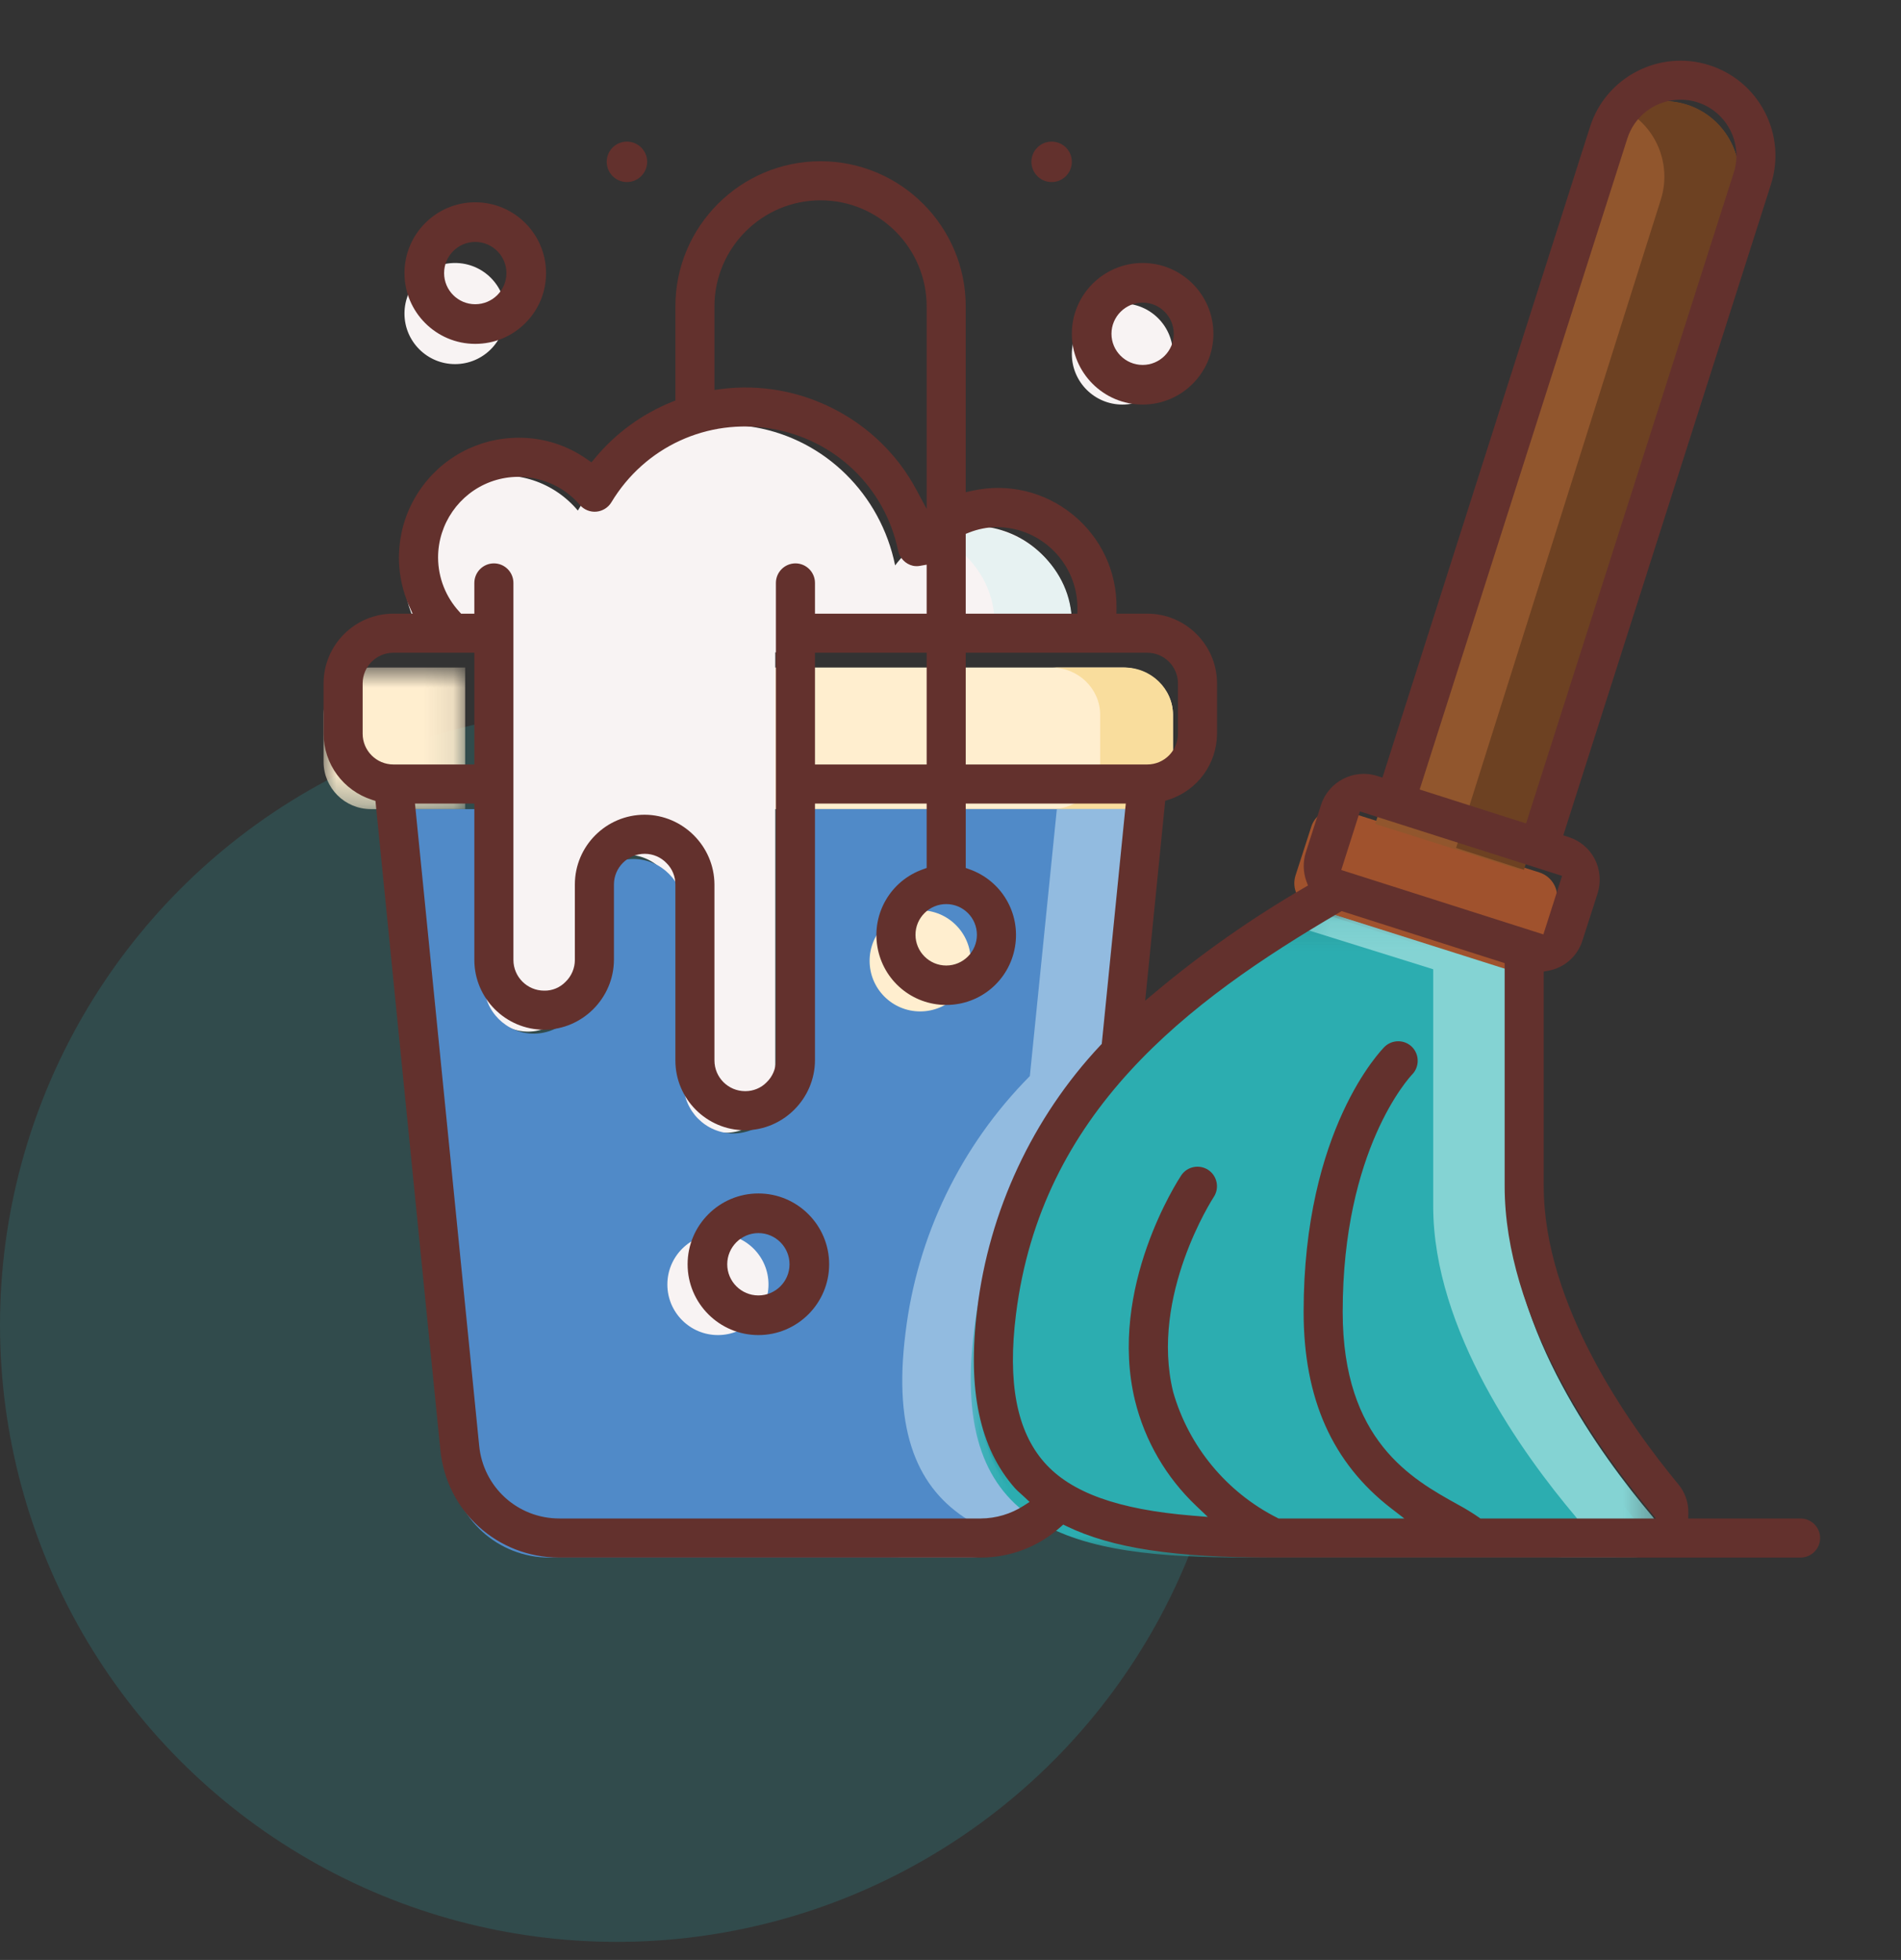 <svg width="65" height="67" viewBox="0 0 65 67" fill="none" xmlns="http://www.w3.org/2000/svg">
<rect x="0" y="0" width="65" height="67" fill="#333333" stroke="none"/>
<g id="icon">
<circle id="Oval" opacity="0.201" cx="21.09" cy="45.293" r="21.09" fill="#2CADB0"/>
<g id="icons/fulfill">
<g id="Group 48">
<g id="Group 3">
<mask id="mask0_1034_40690" style="mask-type:luminance" maskUnits="userSpaceOnUse" x="11" y="22" width="5" height="6">
<path id="Clip 2" fill-rule="evenodd" clip-rule="evenodd" d="M11.064 22.819H15.904V27.66H11.064V22.819Z" fill="white"/>
</mask>
<g mask="url(#mask0_1034_40690)">
<path id="Fill 1" fill-rule="evenodd" clip-rule="evenodd" d="M15.905 22.819V27.66H12.678C11.787 27.657 11.067 26.936 11.064 26.046V24.433C11.067 23.543 11.787 22.822 12.678 22.819H15.905Z" fill="#FFEECF"/>
</g>
</g>
<path id="Fill 4" fill-rule="evenodd" clip-rule="evenodd" d="M40.107 24.433V26.046C40.104 26.936 39.331 27.657 38.378 27.66H26.277V22.819H38.378C39.331 22.822 40.104 23.543 40.107 24.433Z" fill="#FFEECF"/>
<path id="Fill 6" fill-rule="evenodd" clip-rule="evenodd" d="M38.447 22.819H35.958C36.873 22.822 37.614 23.543 37.617 24.433V26.046C37.614 26.936 36.873 27.657 35.958 27.66H38.447C39.362 27.657 40.104 26.936 40.106 26.046V24.433C40.104 23.543 39.362 22.822 38.447 22.819Z" fill="#F9DD9D"/>
<path id="Fill 8" fill-rule="evenodd" clip-rule="evenodd" d="M36.649 21.437C36.652 21.729 36.615 22.02 36.539 22.301H26.509V36.995C26.502 37.947 25.75 38.717 24.819 38.724C23.887 38.721 23.132 37.949 23.129 36.995V30.945C23.122 29.993 22.37 29.223 21.439 29.216C20.507 29.219 19.752 29.991 19.749 30.945V33.538C19.742 34.489 18.989 35.259 18.059 35.266C17.127 35.263 16.372 34.491 16.369 33.538V22.301H14.983C14.033 21.452 13.626 20.131 13.928 18.878C14.23 17.625 15.191 16.649 16.418 16.349C17.646 16.049 18.934 16.475 19.758 17.453C21.01 15.321 23.41 14.192 25.808 14.606C28.205 15.021 30.109 16.894 30.607 19.328C31.487 18.155 33 17.687 34.368 18.165C35.736 18.642 36.654 19.959 36.649 21.437Z" fill="#F8F3F3"/>
<path id="Fill 10" fill-rule="evenodd" clip-rule="evenodd" d="M33.123 17.979C32.672 17.98 32.225 18.065 31.809 18.228C33.135 18.736 34.003 19.95 34.005 21.298C34.008 21.578 33.969 21.858 33.89 22.128H36.534C36.613 21.858 36.651 21.578 36.649 21.298C36.649 19.465 35.071 17.979 33.123 17.979Z" fill="#E7F2F2"/>
<path id="Fill 12" fill-rule="evenodd" clip-rule="evenodd" d="M33.607 45.569C33.18 48.981 34.033 50.9 35.739 51.966C35.093 52.775 34.114 53.246 33.078 53.245H18.784C17.032 53.245 15.565 51.918 15.39 50.175L13.139 27.66H16.55V33.63C16.553 34.571 17.315 35.333 18.256 35.335C19.195 35.328 19.954 34.569 19.961 33.63V31.071C19.964 30.13 20.726 29.368 21.667 29.365C22.606 29.372 23.366 30.132 23.373 31.071V37.041C23.375 37.982 24.137 38.744 25.078 38.747C26.017 38.74 26.777 37.98 26.784 37.041V27.66H38.724L37.811 36.785C35.477 39.167 33.998 42.257 33.607 45.569Z" fill="#508AC8"/>
<path id="Fill 14" fill-rule="evenodd" clip-rule="evenodd" d="M37.801 36.785L38.724 27.66H36.136L35.213 36.785C32.852 39.167 31.357 42.257 30.961 45.569C30.529 48.981 31.392 50.9 33.117 51.966C32.464 52.775 31.473 53.246 30.426 53.245H33.014C34.061 53.246 35.052 52.775 35.705 51.966C33.98 50.9 33.117 48.981 33.548 45.569C33.944 42.257 35.44 39.167 37.801 36.785Z" fill="#92BBE0"/>
<g id="Group 18">
<mask id="mask1_1034_40690" style="mask-type:luminance" maskUnits="userSpaceOnUse" x="33" y="31" width="24" height="23">
<path id="Clip 17" fill-rule="evenodd" clip-rule="evenodd" d="M33.191 31.117H56.011V53.245H33.191V31.117Z" fill="white"/>
</mask>
<g mask="url(#mask1_1034_40690)">
<path id="Fill 16" fill-rule="evenodd" clip-rule="evenodd" d="M55.159 53.245H42.63C39.662 53.245 37.117 53.03 35.42 51.958C33.724 50.885 32.875 48.955 33.3 45.523C33.689 42.19 35.16 39.082 37.481 36.686C39.663 34.475 42.152 32.6 44.87 31.117C44.887 31.126 44.904 31.126 44.921 31.134L51.113 33.133V41.233C51.113 45.48 54.082 49.718 55.821 51.846C56.028 52.104 56.069 52.458 55.928 52.757C55.786 53.056 55.487 53.246 55.159 53.245Z" fill="#2CADB0"/>
</g>
</g>
<g id="Group 21">
<mask id="mask2_1034_40690" style="mask-type:luminance" maskUnits="userSpaceOnUse" x="44" y="31" width="13" height="23">
<path id="Clip 20" fill-rule="evenodd" clip-rule="evenodd" d="M44.255 31.117H56.702V53.245H44.255V31.117Z" fill="white"/>
</mask>
<g mask="url(#mask2_1034_40690)">
<path id="Fill 19" fill-rule="evenodd" clip-rule="evenodd" d="M56.506 51.846C54.708 49.719 51.637 45.48 51.637 41.233V33.133L45.233 31.134C45.215 31.126 45.197 31.126 45.18 31.117C44.868 31.293 44.56 31.471 44.255 31.651L49.005 33.134V41.233C49.005 45.48 52.076 49.719 53.874 51.846C54.088 52.104 54.131 52.458 53.984 52.757C53.838 53.056 53.529 53.246 53.19 53.245H55.822C56.161 53.246 56.47 53.056 56.616 52.757C56.763 52.458 56.72 52.104 56.506 51.846Z" fill="#84D3D3"/>
</g>
</g>
<path id="Fill 22" fill-rule="evenodd" clip-rule="evenodd" d="M53.202 30.923L52.666 32.582C52.598 32.803 52.443 32.988 52.236 33.094C52.03 33.201 51.789 33.221 51.567 33.149L51.286 33.062L44.868 31.028C44.85 31.019 44.833 31.019 44.815 31.011C44.383 30.84 44.157 30.368 44.297 29.928L44.833 28.269C44.901 28.048 45.056 27.863 45.263 27.757C45.469 27.65 45.71 27.63 45.932 27.702L52.631 29.823C52.854 29.893 53.04 30.049 53.147 30.255C53.254 30.462 53.274 30.702 53.202 30.923Z" fill="#A0522D"/>
<path id="Fill 24" fill-rule="evenodd" clip-rule="evenodd" d="M51.976 29.734L59.344 6.823C59.781 5.466 59.026 4.014 57.658 3.58C56.289 3.147 54.826 3.897 54.39 5.254L47.022 28.166L51.976 29.734Z" fill="#91562D"/>
<path id="Fill 26" fill-rule="evenodd" clip-rule="evenodd" d="M55.639 3.808C56.673 4.416 57.151 5.667 56.789 6.819L49.788 28.987L52.107 29.734L59.348 6.819C59.775 5.461 59.032 4.01 57.687 3.577C57.003 3.358 56.259 3.442 55.639 3.808Z" fill="#6D4122"/>
<path id="Fill 28" fill-rule="evenodd" clip-rule="evenodd" d="M31.463 31.117C32.418 31.117 33.192 31.891 33.192 32.846C33.192 33.801 32.418 34.575 31.463 34.575C30.508 34.575 29.734 33.801 29.734 32.846C29.734 31.891 30.508 31.117 31.463 31.117Z" fill="#FFEECF"/>
<path id="Fill 30" fill-rule="evenodd" clip-rule="evenodd" d="M24.548 42.181C25.503 42.181 26.277 42.955 26.277 43.91C26.277 44.865 25.503 45.639 24.548 45.639C23.593 45.639 22.819 44.865 22.819 43.91C22.819 42.955 23.593 42.181 24.548 42.181Z" fill="#F8F3F3"/>
<path id="Fill 32" fill-rule="evenodd" clip-rule="evenodd" d="M15.559 8.99C16.514 8.99 17.288 9.764 17.288 10.719C17.288 11.673 16.514 12.447 15.559 12.447C14.604 12.447 13.83 11.673 13.83 10.719C13.83 9.764 14.604 8.99 15.559 8.99Z" fill="#F8F3F3"/>
<path id="Fill 34" fill-rule="evenodd" clip-rule="evenodd" d="M38.378 10.373C39.332 10.373 40.106 11.146 40.106 12.101C40.106 13.056 39.332 13.83 38.378 13.83C37.423 13.83 36.649 13.056 36.649 12.101C36.649 11.146 37.423 10.373 38.378 10.373Z" fill="#F8F3F3"/>
<path id="Fill 36" fill-rule="evenodd" clip-rule="evenodd" d="M25.932 44.284C25.345 44.284 24.866 43.807 24.866 43.219C24.866 42.632 25.345 42.153 25.932 42.153C26.519 42.153 26.996 42.632 26.996 43.219C26.996 43.807 26.519 44.284 25.932 44.284ZM25.932 40.798C24.596 40.798 23.511 41.884 23.511 43.219C23.511 44.553 24.596 45.639 25.932 45.639C27.266 45.639 28.351 44.553 28.351 43.219C28.351 41.884 27.266 40.798 25.932 40.798Z" fill="#63312D"/>
<path id="Fill 38" fill-rule="evenodd" clip-rule="evenodd" d="M50.618 51.909L50.57 51.874C50.339 51.714 50.094 51.565 49.846 51.431C48.279 50.563 45.91 49.252 45.91 44.844C45.91 39.287 48.191 36.829 48.288 36.728C48.54 36.466 48.536 36.046 48.28 35.789C48.024 35.533 47.606 35.531 47.344 35.782C47.233 35.893 44.574 38.607 44.574 44.844C44.574 47.811 45.555 50.011 47.573 51.567L48.017 51.909H43.716L43.676 51.888C41.944 51.016 40.646 49.447 40.113 47.583C39.308 44.292 41.481 40.95 41.502 40.918C41.703 40.612 41.619 40.197 41.315 39.995C41.009 39.792 40.594 39.874 40.39 40.178C40.288 40.333 37.876 44.028 38.809 47.881C39.149 49.26 39.874 50.504 40.904 51.481L41.298 51.855L40.757 51.811C38.222 51.601 36.618 51.024 35.709 49.993C34.764 48.919 34.447 47.262 34.739 44.928C35.602 38.033 40.566 34.251 45.803 31.189L45.876 31.146L51.448 32.924V40.547C51.448 44.997 54.525 49.378 56.362 51.595L56.62 51.909H50.618ZM34.999 51.475C34.564 51.754 34.059 51.905 33.541 51.909H19.127C17.699 51.909 16.521 50.838 16.384 49.416L14.189 27.469H16.219V32.815C16.219 34.13 17.29 35.201 18.607 35.201C19.914 35.195 20.985 34.123 20.992 32.813V30.237C20.992 29.657 21.464 29.187 22.044 29.187C22.328 29.187 22.602 29.304 22.795 29.51C22.986 29.698 23.095 29.965 23.093 30.239V36.252C23.093 37.567 24.163 38.638 25.48 38.638C26.788 38.63 27.858 37.559 27.866 36.25V27.469H31.685V29.671L31.559 29.717C30.46 30.105 29.804 31.221 30.001 32.37C30.198 33.519 31.188 34.354 32.354 34.354C33.52 34.354 34.508 33.519 34.705 32.37C34.902 31.221 34.248 30.105 33.149 29.717L33.021 29.671V27.469H38.494L37.672 35.686L37.626 35.734C35.311 38.198 33.814 41.401 33.413 44.76C33.071 47.505 33.493 49.504 34.707 50.877C34.764 50.942 34.831 50.999 34.9 51.06C34.944 51.098 34.986 51.137 35.028 51.177L35.204 51.343L34.999 51.475ZM12.4 25.083V23.363C12.4 22.784 12.872 22.314 13.451 22.314H16.219V26.133H13.451C12.872 26.133 12.4 25.661 12.4 25.083ZM14.979 19.057C14.979 17.91 15.697 16.872 16.773 16.472C17.854 16.071 19.083 16.388 19.83 17.265C19.968 17.424 20.18 17.51 20.39 17.491C20.602 17.472 20.795 17.353 20.904 17.172C22.044 15.276 24.19 14.287 26.371 14.655C28.554 15.023 30.257 16.66 30.71 18.825C30.764 19.079 30.96 19.282 31.215 19.341C31.293 19.357 31.377 19.359 31.459 19.343L31.685 19.303V20.978H27.866V19.928C27.866 19.559 27.566 19.259 27.199 19.259C26.83 19.259 26.53 19.559 26.53 19.928V36.252C26.53 36.535 26.413 36.808 26.207 37.003C26.023 37.191 25.759 37.301 25.488 37.301H25.478C24.901 37.301 24.429 36.831 24.429 36.252V30.237C24.423 28.929 23.353 27.857 22.042 27.851C20.727 27.851 19.656 28.922 19.656 30.237V32.815C19.656 33.098 19.539 33.371 19.335 33.566C19.148 33.758 18.886 33.872 18.605 33.865C18.027 33.865 17.555 33.394 17.555 32.815V19.928C17.555 19.559 17.257 19.259 16.888 19.259C16.519 19.259 16.219 19.559 16.219 19.928V20.978H15.766L15.709 20.916C15.244 20.412 14.984 19.756 14.979 19.07V19.057ZM24.429 10.476C24.429 8.477 26.058 6.848 28.057 6.848C30.058 6.848 31.685 8.477 31.685 10.476V17.399L31.326 16.728C30.035 14.324 27.35 12.947 24.645 13.301L24.429 13.33V10.476ZM27.866 26.133H31.685V22.314H27.866V26.133ZM33.403 31.955C33.403 32.534 32.933 33.006 32.354 33.006C31.775 33.006 31.303 32.534 31.303 31.955C31.303 31.376 31.775 30.906 32.354 30.906C32.933 30.906 33.403 31.376 33.403 31.955ZM33.021 22.314H39.228C39.807 22.314 40.277 22.784 40.277 23.363V25.083C40.277 25.661 39.807 26.133 39.228 26.133H33.021V22.314ZM33.021 18.25L33.143 18.202C33.438 18.087 33.749 18.024 34.069 18.019H34.072C35.598 18.019 36.84 19.259 36.84 20.786V20.978H33.021V18.25ZM46.499 27.738L53.411 29.942L52.772 31.942L45.861 29.74L46.499 27.738ZM55.64 4.742C55.875 4 56.526 3.48 57.301 3.415C58.073 3.348 58.803 3.755 59.159 4.445C59.39 4.893 59.436 5.424 59.281 5.902L52.18 28.149L48.542 26.989L55.64 4.742ZM57.725 51.909L57.729 51.714C57.735 51.364 57.616 51.02 57.394 50.749C55.672 48.669 52.784 44.578 52.784 40.547V33.213L52.941 33.184C53.485 33.085 53.931 32.695 54.103 32.167L54.628 30.533C54.749 30.149 54.712 29.724 54.529 29.367C54.342 29.006 54.023 28.738 53.634 28.614L53.453 28.555L60.552 6.307C60.816 5.481 60.741 4.602 60.344 3.832C59.946 3.061 59.271 2.492 58.446 2.228C56.741 1.685 54.911 2.629 54.367 4.335L47.269 26.582L47.088 26.525C46.287 26.272 45.425 26.718 45.169 27.517L44.647 29.149C44.547 29.465 44.555 29.81 44.668 30.122L44.723 30.271L44.586 30.351C42.802 31.387 41.097 32.584 39.516 33.907L39.157 34.207L39.841 27.375L39.96 27.337C40.944 27.022 41.607 26.114 41.613 25.081V23.363C41.613 22.048 40.543 20.978 39.228 20.978H38.174L38.176 20.785C38.192 19.54 37.647 18.378 36.682 17.592C35.718 16.807 34.468 16.509 33.254 16.774L33.021 16.826V10.476C33.021 7.739 30.794 5.512 28.057 5.512C25.32 5.512 23.093 7.739 23.093 10.476V13.691L22.974 13.739C21.95 14.152 21.038 14.819 20.337 15.669L20.224 15.805L20.078 15.704C19.392 15.22 18.586 14.964 17.747 14.964H17.739C16.351 14.964 15.07 15.656 14.31 16.818C13.549 17.982 13.428 19.437 13.989 20.71L14.107 20.978H13.451C12.134 20.978 11.064 22.048 11.064 23.363V25.083C11.068 26.117 11.733 27.023 12.719 27.341L12.838 27.379L15.055 49.55C15.258 51.66 17.005 53.245 19.121 53.245H33.539C34.544 53.245 35.51 52.874 36.259 52.203L36.355 52.117L36.469 52.173C38.023 52.924 40.132 53.245 43.523 53.245H61.565C61.934 53.245 62.234 52.945 62.234 52.576C62.234 52.209 61.934 51.909 61.565 51.909H57.725Z" fill="#63312D"/>
<path id="Fill 40" fill-rule="evenodd" clip-rule="evenodd" d="M16.249 10.4C15.662 10.4 15.185 9.924 15.185 9.336C15.185 8.749 15.662 8.27 16.249 8.27C16.837 8.27 17.316 8.749 17.316 9.336C17.316 9.924 16.837 10.4 16.249 10.4ZM16.249 6.915C14.916 6.915 13.83 8.001 13.83 9.336C13.83 10.67 14.916 11.755 16.249 11.755C16.897 11.755 17.503 11.504 17.961 11.046C18.419 10.59 18.671 9.982 18.671 9.336C18.671 8.001 17.585 6.915 16.249 6.915Z" fill="#63312D"/>
<path id="Fill 42" fill-rule="evenodd" clip-rule="evenodd" d="M39.07 12.475C38.483 12.475 38.004 11.998 38.004 11.411C38.004 10.824 38.483 10.345 39.07 10.345C39.657 10.345 40.134 10.824 40.134 11.411C40.134 11.998 39.657 12.475 39.07 12.475ZM39.07 8.99C37.734 8.99 36.649 10.075 36.649 11.411C36.649 12.745 37.734 13.83 39.07 13.83C40.404 13.83 41.489 12.745 41.489 11.411C41.489 10.075 40.404 8.99 39.07 8.99Z" fill="#63312D"/>
<path id="Fill 44" fill-rule="evenodd" clip-rule="evenodd" d="M36.649 5.531C36.649 5.913 36.339 6.224 35.959 6.224C35.577 6.224 35.266 5.913 35.266 5.531C35.266 5.149 35.577 4.841 35.959 4.841C36.339 4.841 36.649 5.149 36.649 5.531Z" fill="#63312D"/>
<path id="Fill 46" fill-rule="evenodd" clip-rule="evenodd" d="M22.128 5.531C22.128 5.913 21.817 6.224 21.435 6.224C21.055 6.224 20.745 5.913 20.745 5.531C20.745 5.149 21.055 4.841 21.435 4.841C21.817 4.841 22.128 5.149 22.128 5.531Z" fill="#63312D"/>
</g>
</g>
</g>
</svg>
